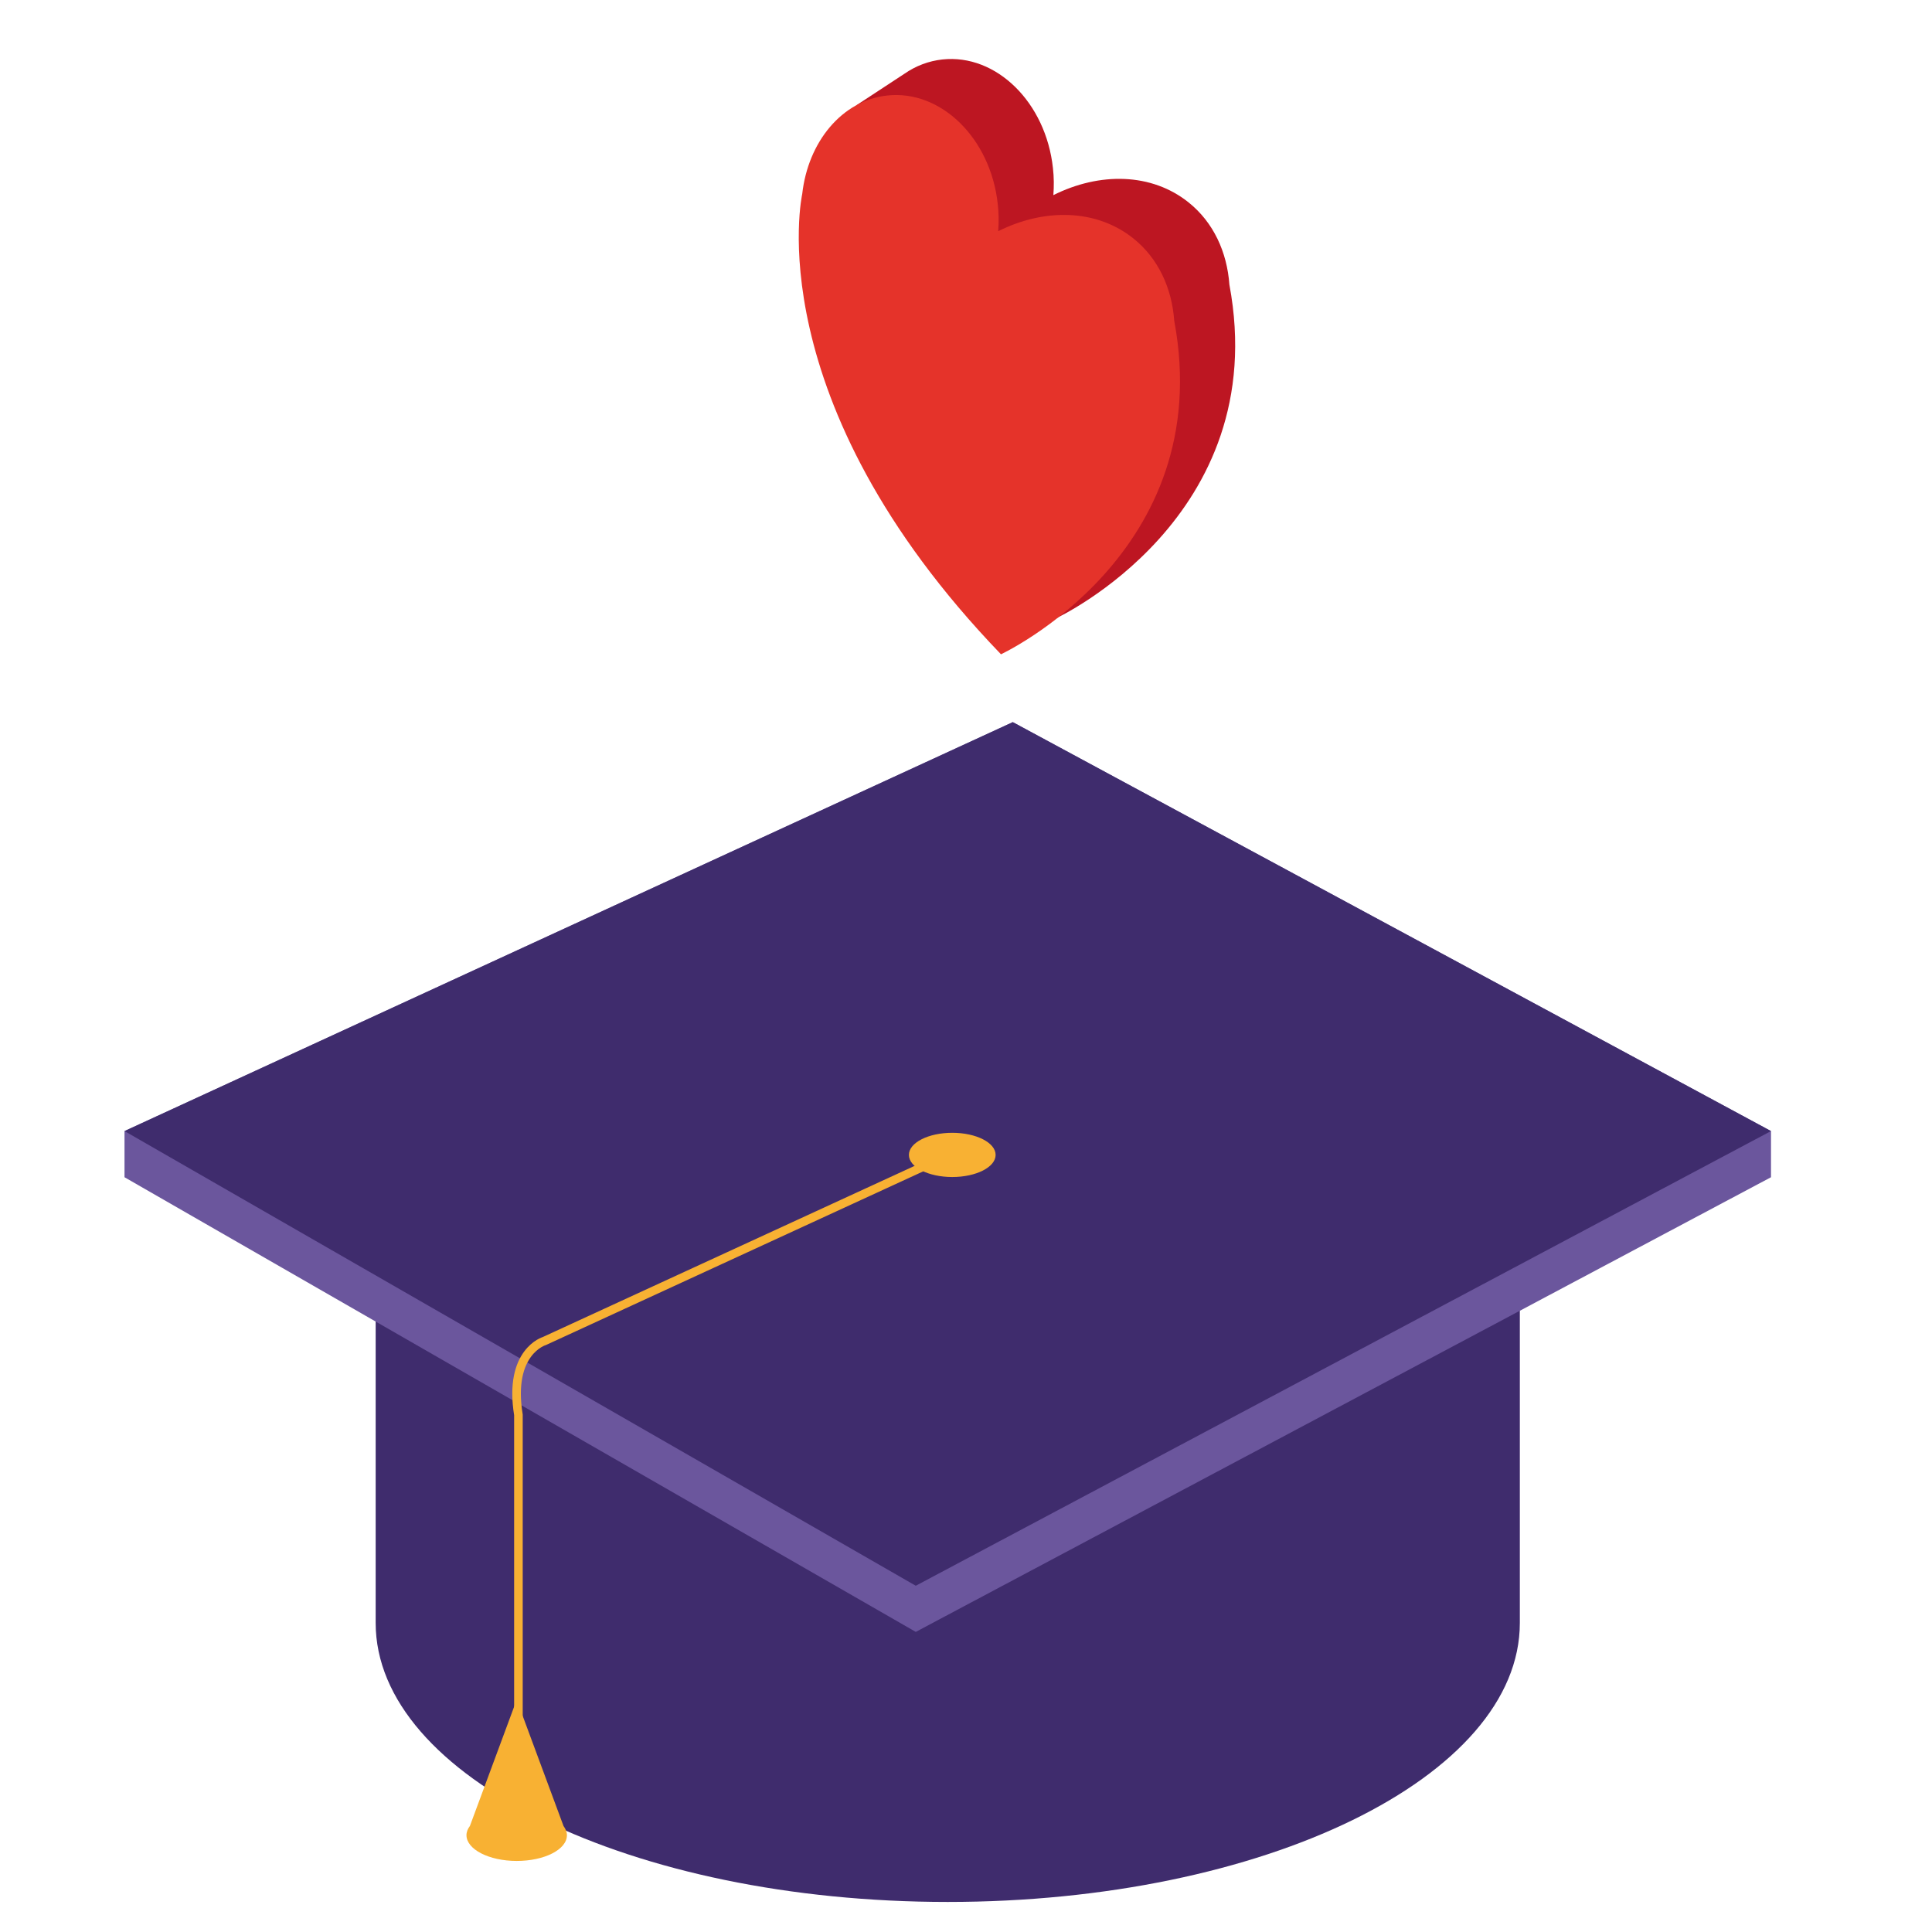<?xml version="1.0" encoding="utf-8"?>
<!-- Generator: Adobe Illustrator 24.0.3, SVG Export Plug-In . SVG Version: 6.00 Build 0)  -->
<svg version="1.1" id="Ebene_1" xmlns="http://www.w3.org/2000/svg" xmlns:xlink="http://www.w3.org/1999/xlink" x="0px" y="0px"
	 viewBox="0 0 900 900" style="enable-background:new 0 0 900 900;" xml:space="preserve">
<style type="text/css">
	.st0{fill:#3F2C6D;}
	.st1{fill:#6B569D;}
	.st2{fill:#BD1622;}
	.st3{fill:#E5332A;}
	.st4{fill:#F8B133;}
	.st5{fill:none;stroke:#F8B133;stroke-width:4;stroke-miterlimit:10;}
</style>
<path class="st0" d="M175,591.4V756c0,71.8,119.3,130,266.5,130S708,827.8,708,756V591.4H175z"/>
<polygon class="st1" points="825,526.9 471.8,336.4 58,526.9 58,548.4 426.6,760.2 825,548.4 "/>
<polygon class="st0" points="58,526.9 426.6,738.7 825,526.9 471.8,336.4 "/>
<path class="st2" d="M572.7,132.6L572.7,132.6c-1.1-15.2-7.4-29-19-38.3c-17.2-13.8-41.4-14.2-63-3.4c0.3-4.1,0.3-8.3-0.2-12.6
	C487.2,47.7,464.1,25,439,27.7c-6.4,0.7-12.4,3-17.6,6.6v0L399,49l7.5,1.9c-3.7,6.7-6.2,14.4-7.1,22.7l0,0c0,0-21.5,95.9,92.6,214.4
	C492,288,593,241.2,572.7,132.6z"/>
<path class="st3" d="M547,149.4L547,149.4c-1.1-15.2-7.4-29-19-38.3c-17.2-13.8-41.4-14.2-63-3.4c0.3-4.1,0.3-8.3-0.2-12.6
	c-3.3-30.7-26.5-53.4-51.6-50.6c-21,2.3-36.8,21.6-39.5,45.9l0,0c0,0-21.5,95.9,92.6,214.4C466.2,304.8,567.3,257.9,547,149.4z"/>
<ellipse class="st4" cx="443.6" cy="538" rx="20.2" ry="10.3"/>
<path class="st5" d="M441.5,538.2l-187.9,86.5c0,0-16.9,4.9-12.1,34.4v159.4"/>
<path class="st4" d="M262.5,850.6l-21.8-58.8l-21.8,58.8c-1,1.3-1.6,2.8-1.6,4.3c0,6.6,10.5,12,23.4,12c12.9,0,23.4-5.3,23.4-12
	C264.1,853.4,263.5,852,262.5,850.6z"/>
</svg>
